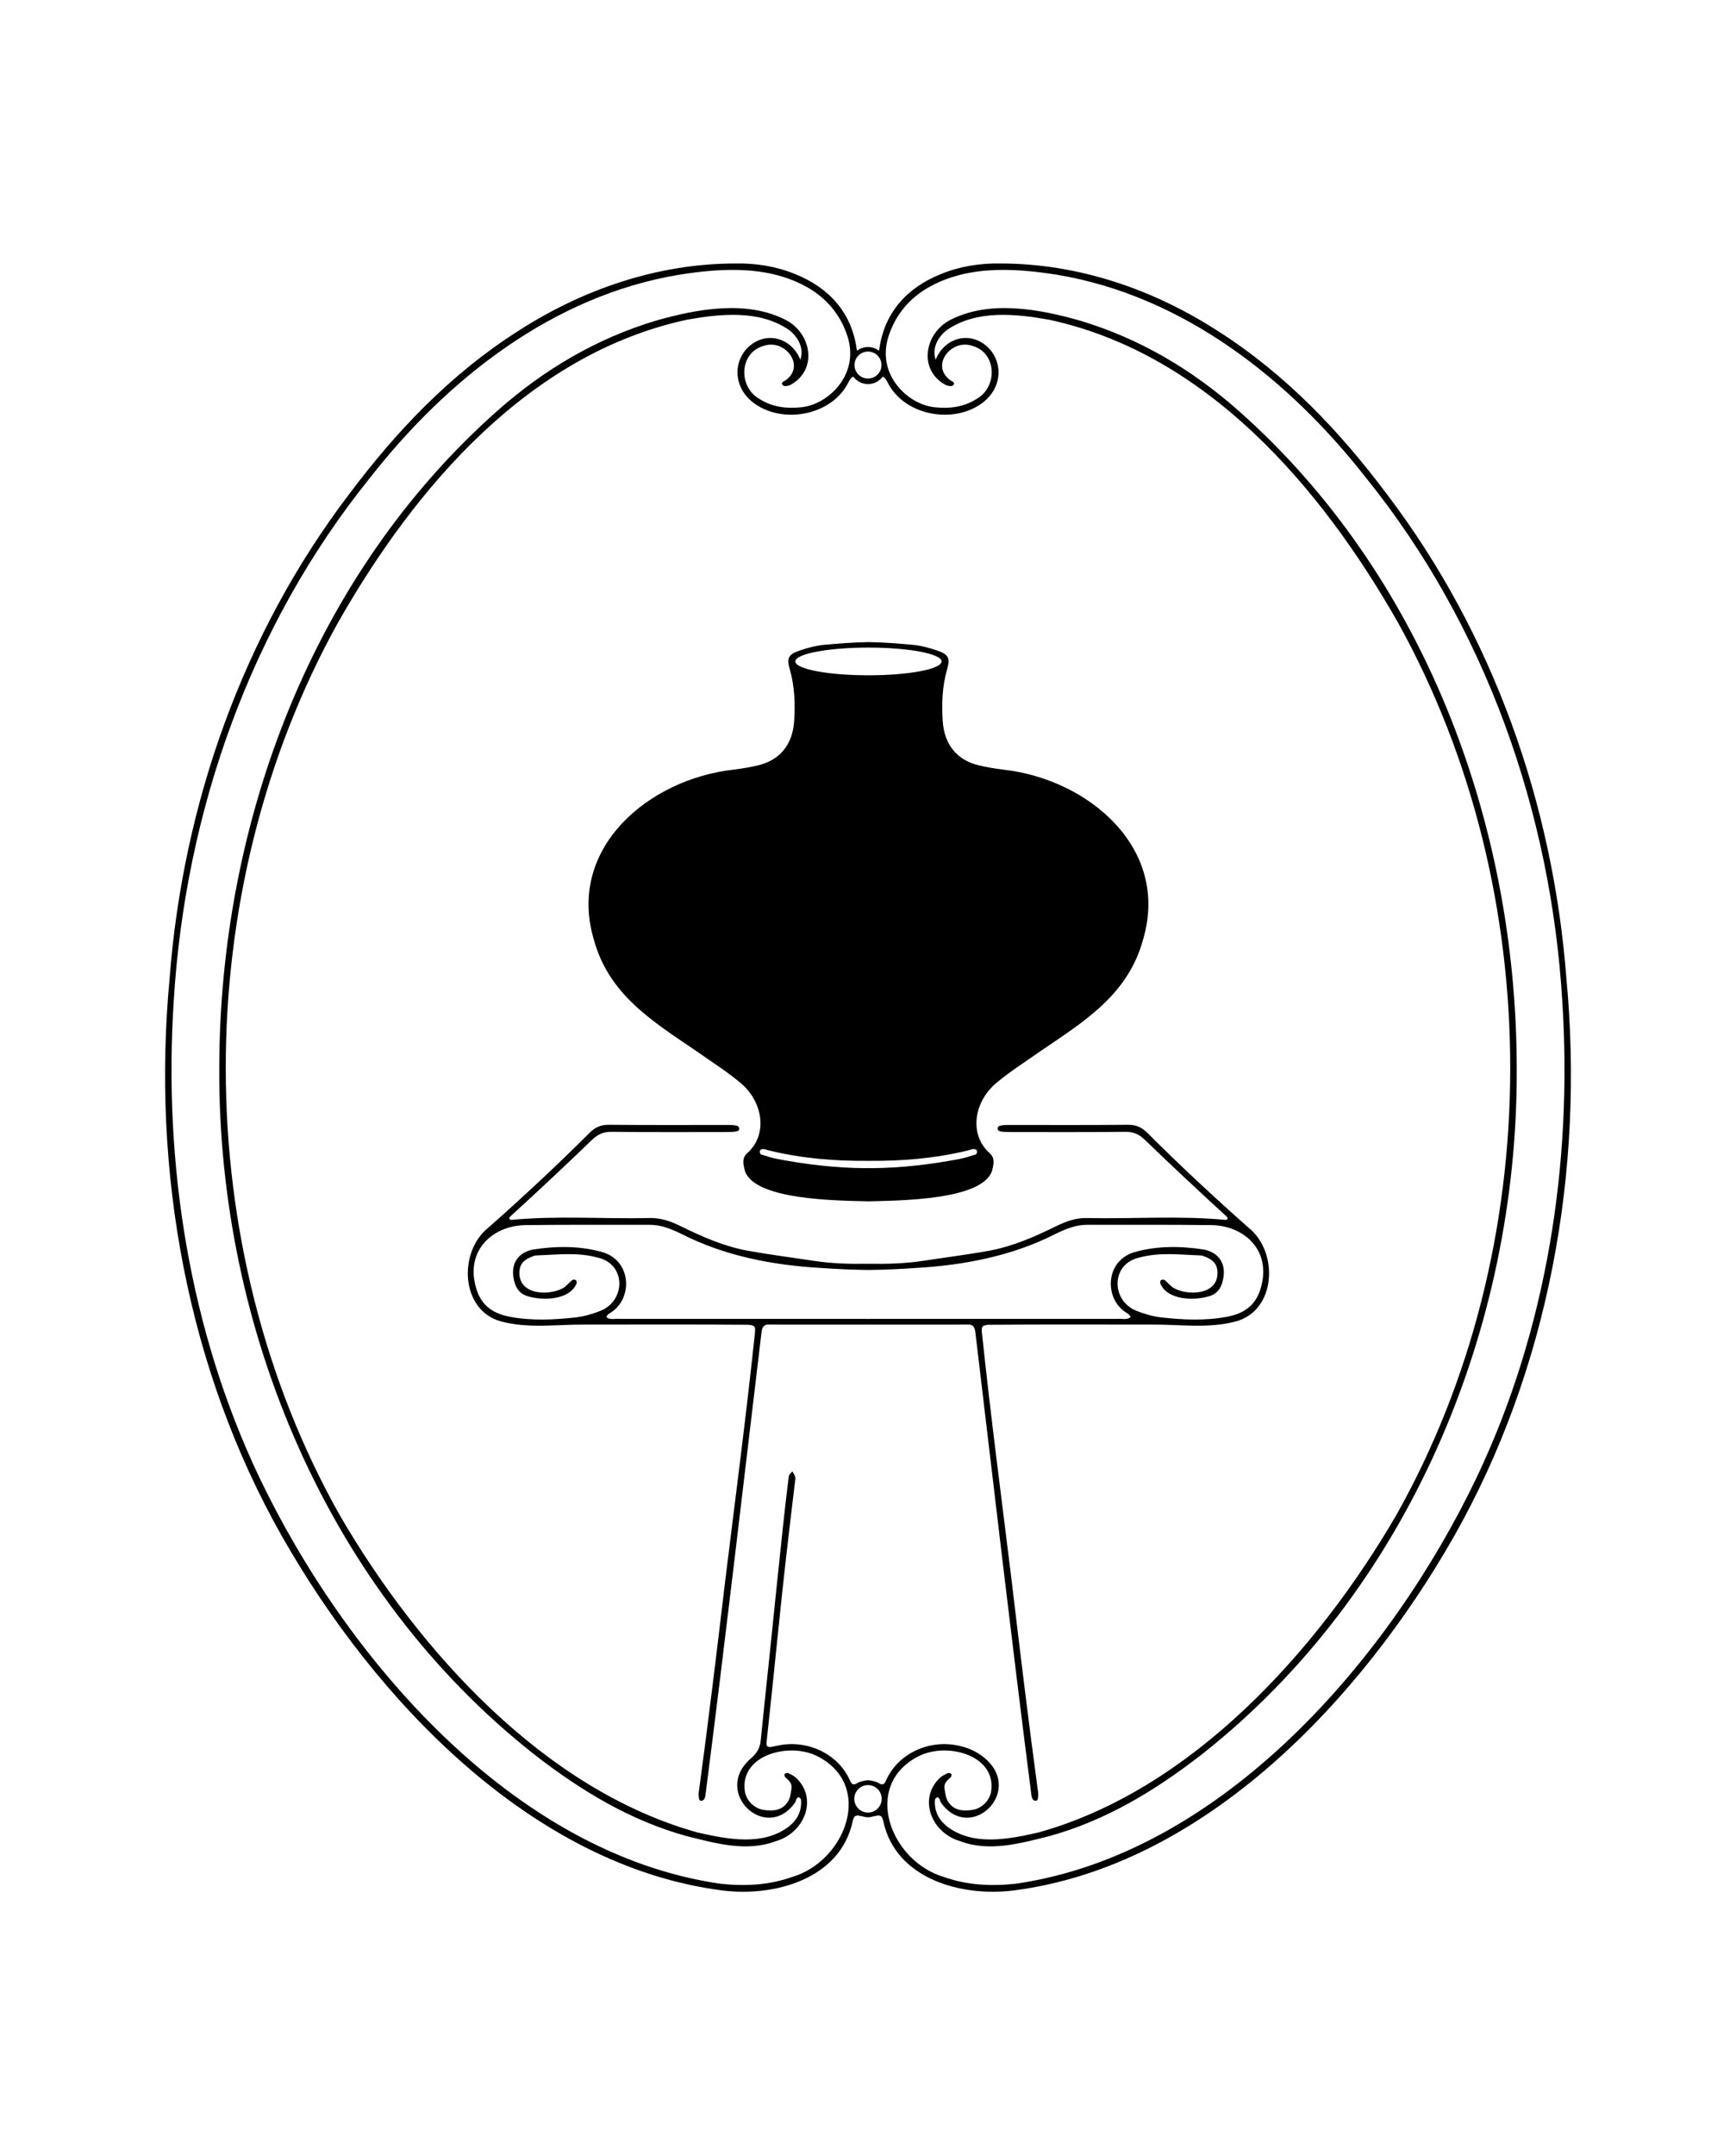 <?xml version="1.0" encoding="UTF-8"?> <svg xmlns="http://www.w3.org/2000/svg" id="Layer_1" data-name="Layer 1" width="390.594" height="484.851" viewBox="0 0 390.594 484.851"><path d="M225.701,173.142c-1.871-.238-3.744-.547-5.575-.989-4.582-1.107-7.665-4.434-8.019-9.949-.25-3.89-.119-7.775,.98-11.588,.752-2.608,.311-3.406-2.272-4.284-1.688-.573-3.452-1.048-5.217-1.245-3.356-.307-6.782-.588-10.202-.636-3.419,.048-6.846,.33-10.201,.636-1.766,.197-3.53,.672-5.217,1.245-2.584,.878-3.025,1.677-2.272,4.284,1.1,3.813,1.229,7.698,.98,11.588-.354,5.515-3.437,8.842-8.019,9.949-1.832,.443-3.705,.751-5.576,.989-19.146,2.108-37.556,17.626-31.504,38.152,3.357,12.439,13.163,18.424,23.118,25.184,3.339,2.365,6.831,4.551,9.951,7.178,4.966,4.181,6.238,11.543,1.43,15.81-1.066,.946-.912,2.187-.635,3.347,1.253,7.327,21.515,7.254,27.844,7.448,.031-.001,.071-.002,.103-.004,.032,.001,.072,.002,.103,.004,6.329-.194,26.591-.121,27.844-7.448,.276-1.161,.432-2.401-.635-3.347-4.808-4.268-3.536-11.629,1.429-15.81,3.12-2.627,6.612-4.813,9.951-7.178,9.955-6.759,19.761-12.745,23.118-25.184,6.052-20.527-12.358-36.044-31.504-38.152Zm-30.305-27.455c9.083,0,16.447,1.396,16.447,3.117s-7.364,3.117-16.447,3.117-16.447-1.396-16.447-3.117,7.364-3.117,16.447-3.117Zm24.146,114.029c-1.228,.391-2.463,.791-3.727,1.031-6.508,1.232-13.062,2.007-19.712,2.054-.236,.002-.472-.011-.708-.022-.236,.01-.471,.023-.708,.022-6.649-.047-13.204-.822-19.712-2.054-1.263-.239-2.499-.639-3.727-1.031-.3-.095-.618-1.223,.457-1.216,.369,.002,.765,.178,1.151,.274,7.443,1.837,14.965,2.45,22.538,2.379,7.573,.071,15.095-.542,22.539-2.379,.387-.095,.783-.272,1.151-.274,1.074-.006,.756,1.121,.456,1.216Z"></path><path d="M168.233,281.371c-5.337-.975-10.274-3.155-15.122-5.541-2.156-1.061-4.411-1.87-6.875-1.814-10.376,.235-20.766-.567-31.133,.414-.166,.016-.429-.093-.498-.222-.058-.11,.05-.387,.17-.5,6.187-5.662,12.322-11.387,18.355-17.21,1.327-1.29,2.581-1.895,4.445-1.874,8.498,.098,16.998,.051,25.497,.053,1.596-.067,3.257,.096,3.257-.729,0-.643-.502-.688-.811-.751-.674-.138-1.386-.115-2.083-.115-8.799-.005-17.599,.049-26.397-.042-1.862-.019-3.146,.558-4.449,1.87-7.347,7.346-14.966,14.422-22.748,21.305-6.758,5.421-6.244,18.553,2.847,21.051,6.215,1.687,12.718,.655,19.066,.724,12.196-.003,24.401-.05,36.594,.039,1.447,.128,1.661,.346,1.504,1.893-1.957,18.548-4.383,37.044-6.663,55.554-1.888,15.944-3.818,31.883-5.974,47.794-.062,.484,.01,.994,.082,1.482,.022,.148,.266,.381,.392,.371,.829,.02,.974-.776,1.057-1.422,4.445-34.627,8.454-69.306,12.593-103.971,.144-1.247,.558-1.84,1.834-1.74,7.406,.017,14.814,.008,22.223,.004,7.409,.004,14.817,.014,22.223-.004,1.276-.101,1.69,.493,1.834,1.74,4.139,34.665,8.148,69.344,12.593,103.971,.083,.646,.228,1.442,1.057,1.422,.125,.01,.37-.223,.392-.371,.072-.488,.145-.998,.082-1.482-2.156-15.911-4.086-31.849-5.974-47.794-2.281-18.51-4.707-37.006-6.664-55.554-.156-1.546,.057-1.765,1.504-1.893,12.193-.089,24.397-.043,36.594-.039,6.347-.069,12.851,.963,19.065-.724,9.092-2.498,9.605-15.63,2.848-21.051-7.782-6.883-15.401-13.96-22.748-21.305-1.304-1.311-2.587-1.889-4.449-1.87-8.798,.09-17.598,.037-26.397,.042-.697,0-1.409-.022-2.083,.115-.309,.063-.811,.108-.811,.751,0,.825,1.661,.663,3.257,.729,8.499-.002,16.999,.045,25.497-.053,1.865-.021,3.118,.584,4.446,1.874,6.034,5.823,12.168,11.549,18.355,17.21,.12,.112,.229,.39,.17,.5-.069,.13-.332,.238-.499,.222-10.367-.981-20.756-.18-31.132-.414-2.465-.056-4.719,.753-6.875,1.814-4.848,2.386-9.784,4.566-15.122,5.541-4.9,.895-9.852,1.504-14.778,2.263-4.115,.634-8.252,.744-12.385,.672-4.132,.071-8.27-.038-12.385-.672-2.573-.396-5.153-.752-7.729-1.129-2.356-.344-4.708-.707-7.048-1.134Zm27.163,4.328c3.536-.039,7.073-.197,10.596-.445,10.834-.597,21.741-2.693,31.461-7.649,2.25-1.088,4.538-2.069,7.123-2.063,9.298,.019,18.597-.05,27.893,.066,6.676,.05,12.47,4.607,11.692,11.771-.578,4.24-2.289,7.736-7.952,8.827-4.948,.953-9.944,.725-14.909,.169-1.854-.207-3.721-.737-5.461-1.425-5.886-2.199-6.026-10.69,.626-12.07,4.511-1.215,9.121-.602,13.697-.448,.384,.013,.768,.21,1.14,.354,1.819,.703,2.647,1.838,2.629,3.581,.017,4.876-6.337,5.182-9.644,3.509-.859-.404-1.477-1.304-2.252-1.918-.171-.135-.621-.117-.801,.018-.164,.123-.252,.545-.171,.761,1.614,3.852,7.818,3.932,11.226,2.796,1.314-.428,2.208-1.425,2.628-2.708,1.359-4.145-.479-7.05-4.096-7.725-5.206-.81-10.629-.843-15.695,.625-6.214,1.939-6.619,9.659-2.496,13.019,.602,.551,1.483,.824,1.737,1.527-.674,.767-2.088,.322-3.023,.434-18.596,.001-37.191,0-55.787,0v.018c-.054-.001-.108-0-.162-.001-.054,.001-.107,0-.161,.001v-.018c-18.596,0-37.191,0-55.787-0-.935-.112-2.35,.334-3.023-.434,.254-.703,1.135-.976,1.737-1.527,4.124-3.36,3.719-11.08-2.496-13.019-5.065-1.467-10.489-1.435-15.694-.625-3.618,.675-5.456,3.58-4.096,7.725,.421,1.283,1.314,2.28,2.628,2.708,3.409,1.136,9.612,1.055,11.227-2.796,.08-.215-.008-.638-.172-.761-.18-.135-.63-.153-.801-.018-.775,.614-1.393,1.514-2.252,1.918-3.306,1.672-9.661,1.367-9.643-3.509-.018-1.743,.811-2.878,2.629-3.581,.372-.144,.756-.341,1.14-.354,4.576-.154,9.186-.766,13.697,.448,6.653,1.38,6.512,9.871,.626,12.07-1.74,.688-3.607,1.218-5.462,1.425-4.964,.556-9.961,.784-14.909-.169-5.663-1.091-7.374-4.587-7.952-8.827-.777-7.164,5.016-11.72,11.692-11.771,9.296-.116,18.595-.047,27.893-.066,2.586-.005,4.874,.975,7.124,2.063,9.72,4.956,20.627,7.052,31.461,7.649,3.523,.248,7.06,.406,10.596,.445Z"></path><path d="M352.433,220.117c-2.985-39.161-16.499-77.488-40.318-108.849-10.665-14.253-22.811-27.024-37.935-36.698-14.64-9.479-31.533-15.281-49.053-15.296-4.579-.081-9.175,.629-13.483,2.406-7.566,3.037-12.727,8.679-13.823,17.007-.015,.083-.044,.133-.067,.198-.69-.507-1.534-.817-2.457-.817-.922,0-1.766,.309-2.456,.817-.023-.065-.052-.116-.067-.198-1.095-8.328-6.256-13.97-13.822-17.007-4.309-1.778-8.905-2.487-13.483-2.406-17.52,.015-34.413,5.817-49.053,15.296-15.125,9.674-27.27,22.445-37.935,36.698-23.819,31.361-37.334,69.688-40.319,108.849-4.061,43.103,3.894,87.916,25.403,125.715,20.539,36.099,55.791,73.885,98.906,79.454,11.692,1.496,26.565-2.496,29.384-15.552,.229-1.004,.499-1.562,1.808-1.195,.113,.032,.23,.05,.35,.063,.407,.133,.834,.223,1.285,.223,.451,0,.878-.09,1.285-.223,.12-.013,.237-.032,.35-.063,1.31-.368,1.58,.191,1.809,1.195,2.818,13.056,17.692,17.049,29.384,15.552,43.114-5.569,78.367-43.355,98.906-79.454,21.509-37.799,29.463-82.611,25.402-125.715ZM195.297,79.091c1.676,0,3.035,1.359,3.035,3.035s-1.359,3.035-3.035,3.035c-1.677,0-3.036-1.359-3.036-3.035s1.359-3.035,3.036-3.035Zm-17.06,343.165c-5.289,1.881-10.741,2.114-16.272,1.511-46.66-6.824-84.29-50.92-103.649-91.465-15.725-33.071-21.567-70.571-19.235-106.998,2.548-42.564,17.289-84.518,44.174-117.821,17.348-22.181,41.086-40.936,69.5-45.669,10.116-1.613,21.224-2.186,30.189,3.608,3.772,2.558,6.378,5.954,7.763,10.325,2.709,8.549-4.345,15.217-10.33,15.864-3.378,.365-6.586-.001-9.492-1.857-4.82-2.678-4.617-10.488,1.04-11.976,4.662-1.544,9.363,4.426,4.919,7.711-.404,.328-1.307,.5-.675,1.207,.231,.259,1.115,.157,1.579-.051,6.311-3.322,4.903-11.659-.991-14.687-8.904-4.534-20.021-2.43-29.23,.193-13.333,4.011-24.99,10.912-35.411,20.076-41.857,36.941-62.726,92.918-62.781,148.042-.294,58.537,24.358,117.82,70.884,154.433,10.397,8.077,21.536,14.862,34.366,18.391,6.504,1.612,13.427,3.595,19.983,1.107,6.471-1.877,9.534-9.561,4.518-14.281-.512-.448-1.162-.759-1.79-1.04-.196-.087-.62,.059-.768,.239-.1,.121,.017,.586,.182,.731,.765,.674,1.549,1.351,1.374,2.487-.148,.964-.252,2.018-.723,2.832-1.237,2.139-3.354,2.322-5.527,2.008-2.096-.303-3.885-2.059-4.239-4.128-1.264-8.26,10.029-11.227,16.409-7.91,12.749,6.599,6.23,23.576-5.767,27.118Zm17.06-14.49c-1.706,0-3.088-1.383-3.088-3.088s1.383-3.088,3.088-3.088c1.706,0,3.088,1.383,3.088,3.088s-1.383,3.088-3.088,3.088Zm2.557-6.547c-.467-.267-.929-.441-1.387-.535-.374-.11-.761-.187-1.17-.187-.409,0-.796,.077-1.17,.187-.458,.095-.921,.268-1.388,.536-.945,.541-1.24-.103-1.541-.754-2.72-6.099-9.825-9.184-16.247-7.751-.992,.121-2.691,.948-2.487-.716,1.562-14.082,2.867-28.192,4.475-42.27,.623-5.549,1.311-11.091,1.965-16.636,.234-.81-.23-1.416-.633-2.074-.272,.352-.738,.679-.787,1.06-.459,3.563-.861,7.134-1.249,10.705-1.053,9.717-2.029,19.443-3.037,29.165-.682,6.552-1.396,13.102-2.047,19.657-.167,1.676-.883,2.839-2.189,3.968-8.873,7.601,3.49,19.231,9.975,9.865,.148-.253,.172-.58,.321-.833,.087-.147,.377-.338,.458-.293,.211,.117,.493,.34,.51,.54,.209,2.494-.778,4.488-2.697,6.021-5.829,4.494-13.826,2.897-20.474,1.401-34.65-9.588-62.855-40.982-80.468-71.156-34.319-60.677-34.308-140.319-.461-201.192,17.266-30.329,42.895-60.346,78.467-68.011,7.511-1.327,16.298-2.265,22.931,2.316,2.049,1.538,3.45,4.155,2.545,6.674-2.155-5.339-8.609-6.728-12.493-1.96-2.728,3.575-2.006,8.501,1.678,11.458,6.146,4.919,16.685,3.396,21-3.261,.567-.816,.914-2.086,1.664-2.382,.024-.009,.052-.007,.077-.013,.761,.998,1.95,1.652,3.302,1.652,1.352,0,2.541-.654,3.302-1.652,.025,.006,.054,.003,.078,.013,.749,.296,1.096,1.566,1.663,2.382,4.316,6.657,14.854,8.18,21,3.261,3.684-2.957,4.405-7.883,1.678-11.458-3.884-4.768-10.338-3.379-12.493,1.96-.905-2.519,.496-5.136,2.545-6.674,6.632-4.581,15.42-3.643,22.93-2.316,35.572,7.665,61.201,37.682,78.467,68.011,33.846,60.873,33.857,140.515-.461,201.192-17.613,30.175-45.818,61.569-80.468,71.156-6.649,1.496-14.646,3.093-20.474-1.401-1.919-1.533-2.906-3.528-2.697-6.021,.017-.2,.298-.424,.51-.54,.08-.044,.371,.146,.458,.293,.149,.253,.172,.58,.321,.833,6.484,9.366,18.848-2.264,9.974-9.865v-0c-1.54-1.307-3.366-2.233-5.331-2.703l-.658-.157c-6.422-1.433-13.526,1.652-16.247,7.751-.301,.651-.595,1.295-1.541,.754Zm134.424-68.916c-19.358,40.545-56.989,84.641-103.649,91.465-5.531,.603-10.984,.37-16.272-1.511-11.997-3.543-18.515-20.519-5.766-27.118,6.379-3.317,17.673-.35,16.409,7.91-.354,2.069-2.143,3.825-4.239,4.128-2.174,.314-4.29,.131-5.527-2.008-.471-.814-.575-1.868-.724-2.832-.175-1.136,.608-1.813,1.374-2.487,.165-.146,.281-.61,.182-.731-.149-.18-.572-.327-.768-.239-.628,.281-1.277,.593-1.79,1.04-5.017,4.721-1.953,12.405,4.518,14.281,6.556,2.488,13.479,.505,19.982-1.107,12.831-3.529,23.969-10.314,34.367-18.391,46.525-36.613,71.178-95.896,70.884-154.433-.055-55.124-20.923-111.101-62.78-148.042-10.421-9.163-22.079-16.065-35.411-20.076-9.209-2.623-20.327-4.727-29.23-.193-5.895,3.028-7.302,11.365-.991,14.687,.464,.208,1.348,.31,1.579,.051,.632-.707-.271-.879-.675-1.207-4.443-3.285,.258-9.256,4.92-7.711,5.656,1.488,5.859,9.298,1.04,11.976-2.906,1.856-6.113,2.222-9.492,1.857-5.985-.647-13.039-7.315-10.33-15.864,1.385-4.371,3.991-7.766,7.763-10.325,8.964-5.794,20.073-5.221,30.188-3.608,28.415,4.733,52.153,23.489,69.5,45.669,26.885,33.303,41.625,75.257,44.174,117.821,2.332,36.427-3.51,73.928-19.235,106.998Z"></path></svg> 